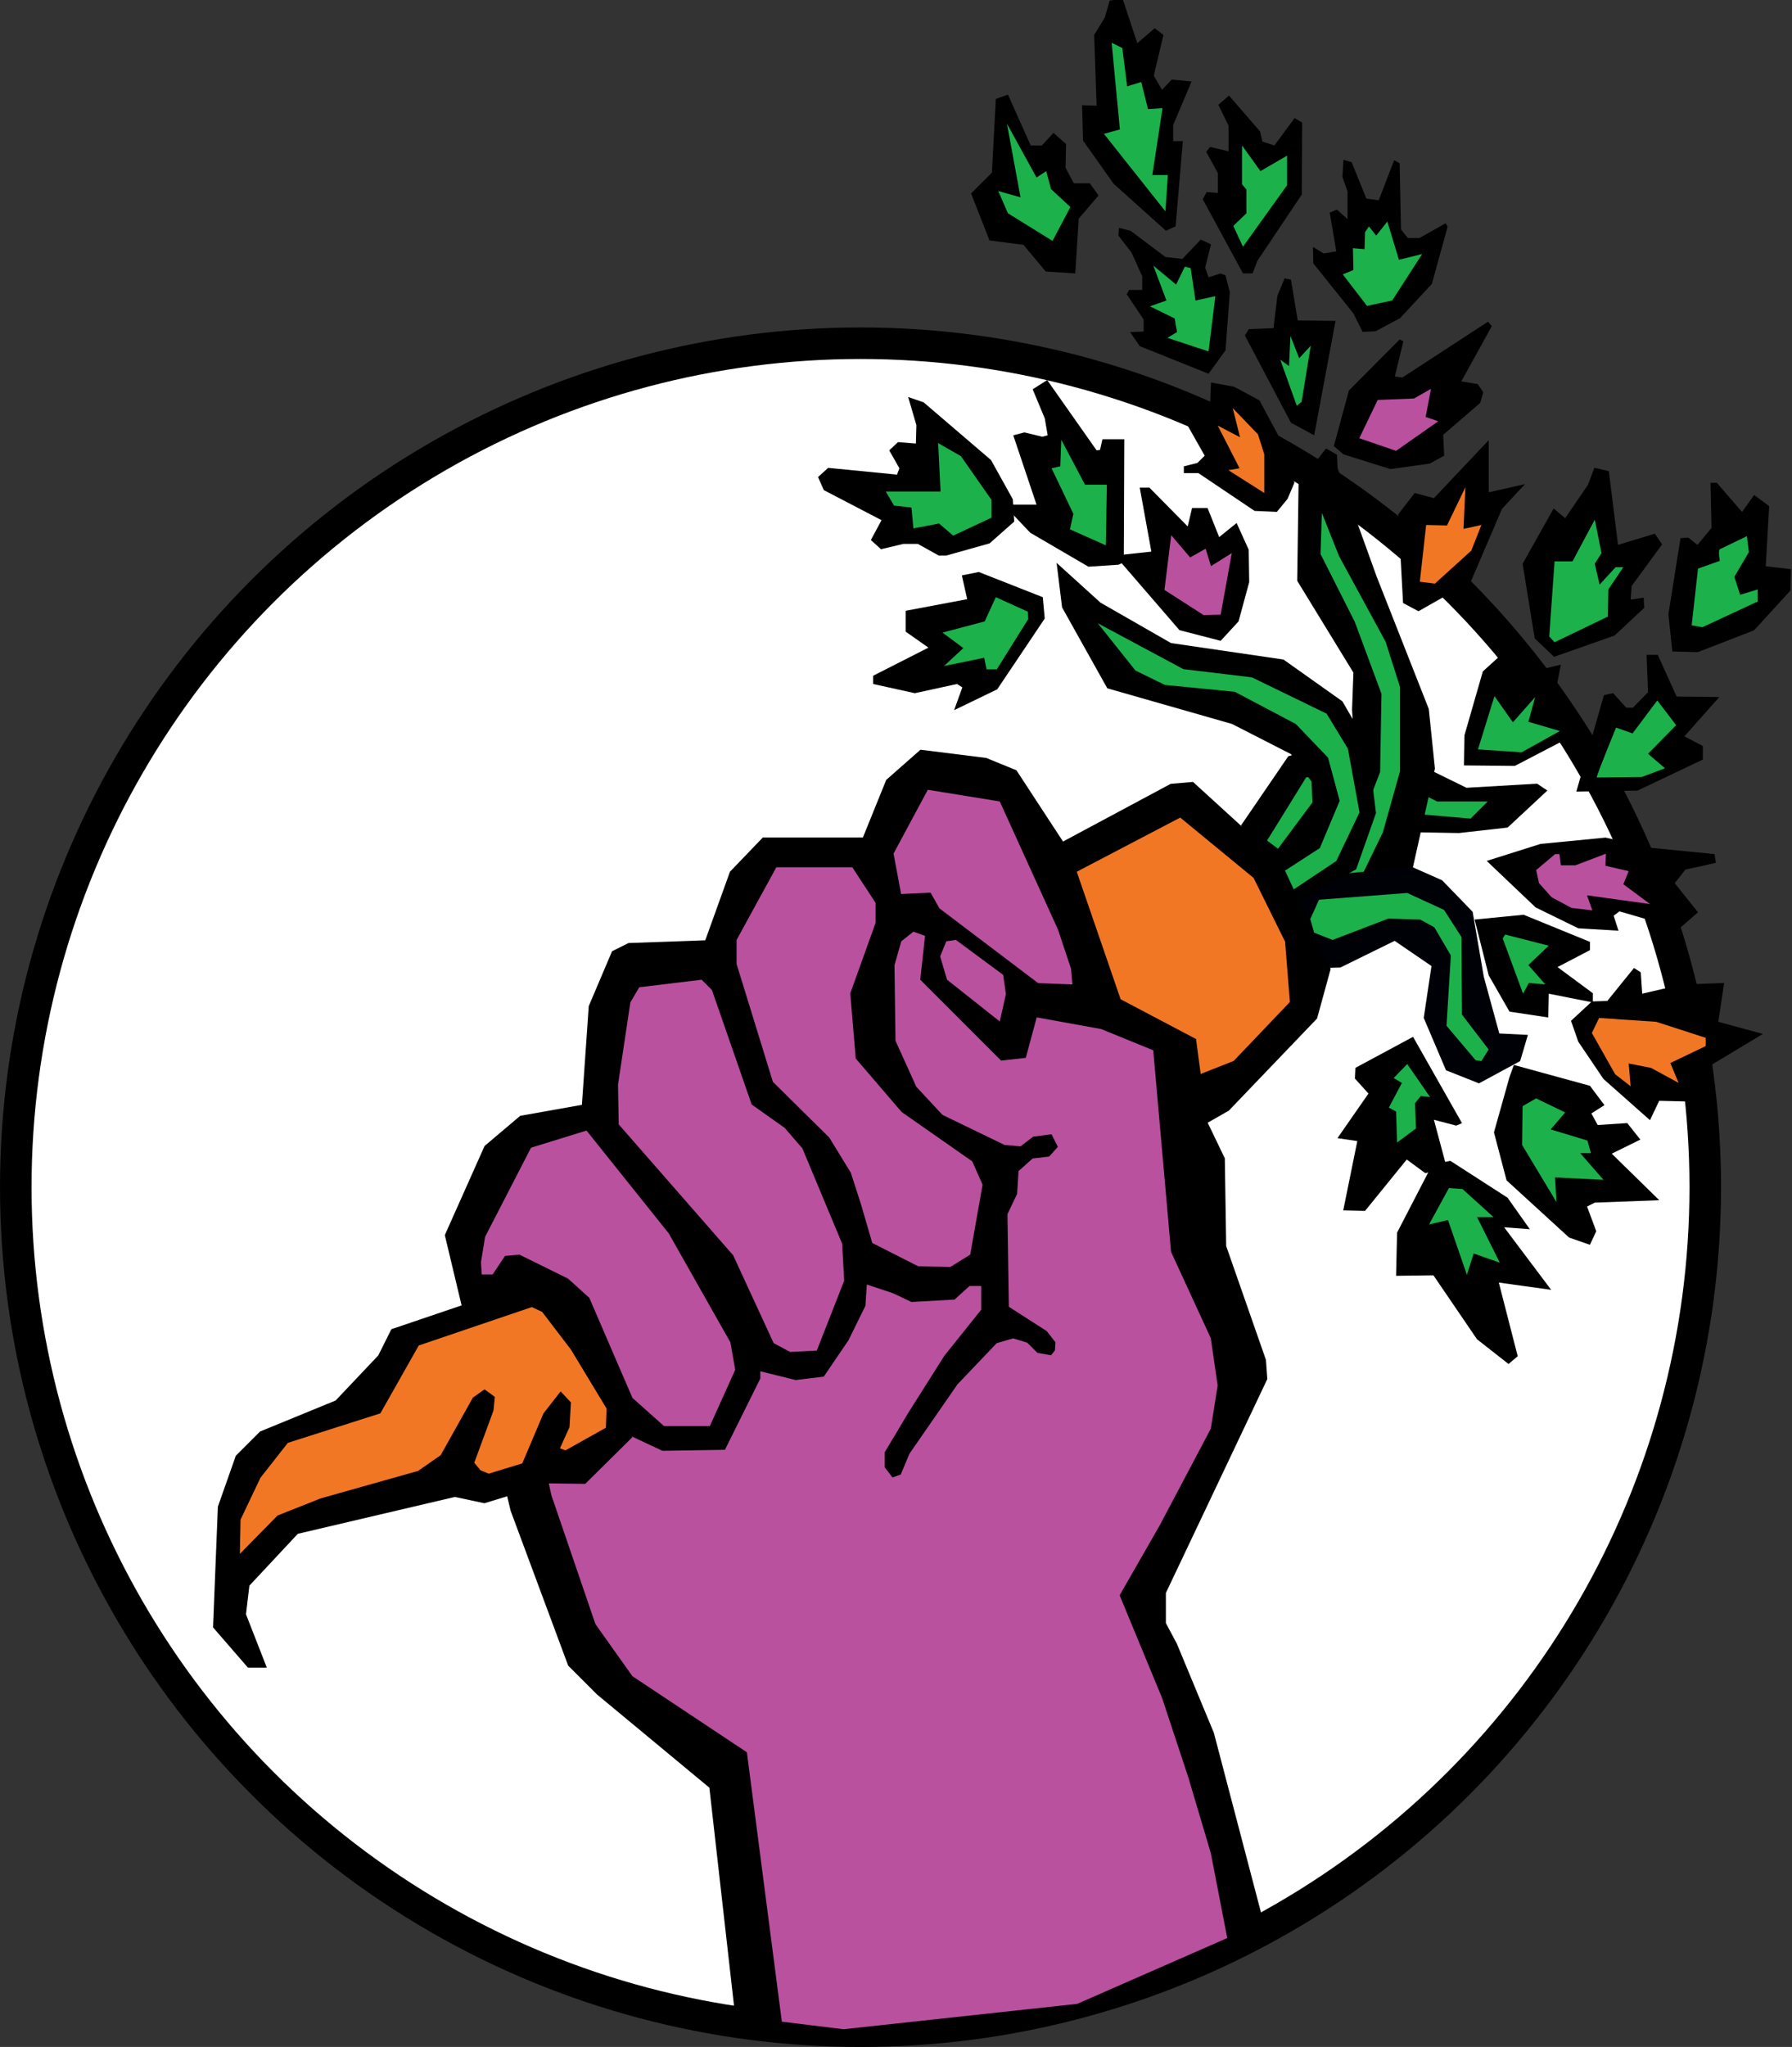 <?xml version="1.0" encoding="UTF-8" standalone="no"?>
<!-- Created with Inkscape (http://www.inkscape.org/) -->

<svg
   width="103.913mm"
   height="118.667mm"
   viewBox="0 0 103.913 118.667"
   version="1.1"
   id="svg8"
   inkscape:version="1.4 (e7c3feb1, 2024-10-09)"
   sodipodi:docname="fnb_emblem.svg"
   xmlns:inkscape="http://www.inkscape.org/namespaces/inkscape"
   xmlns:sodipodi="http://sodipodi.sourceforge.net/DTD/sodipodi-0.dtd"
   xmlns="http://www.w3.org/2000/svg"
   xmlns:svg="http://www.w3.org/2000/svg"
   xmlns:rdf="http://www.w3.org/1999/02/22-rdf-syntax-ns#"
   xmlns:cc="http://creativecommons.org/ns#"
   xmlns:dc="http://purl.org/dc/elements/1.1/">
  <rect x="0" y="0" width="103.913" height="118.667" fill="#333333" stroke="none"/>
  <defs
     id="defs2" />
  <sodipodi:namedview
     id="base"
     pagecolor="#ffffff"
     bordercolor="#666666"
     borderopacity="1.0"
     inkscape:pageopacity="0.0"
     inkscape:pageshadow="2"
     inkscape:zoom="1.6704248"
     inkscape:cx="211.02416"
     inkscape:cy="248.73912"
     inkscape:document-units="mm"
     inkscape:current-layer="layer1"
     showgrid="false"
     fit-margin-top="0"
     fit-margin-left="0"
     fit-margin-right="0"
     fit-margin-bottom="0"
     inkscape:window-width="1512"
     inkscape:window-height="916"
     inkscape:window-x="0"
     inkscape:window-y="38"
     inkscape:window-maximized="1"
     inkscape:snap-nodes="false"
     inkscape:showpageshadow="2"
     inkscape:pagecheckerboard="0"
     inkscape:deskcolor="#d1d1d1" />
  <g
     inkscape:label="Layer 1"
     inkscape:groupmode="layer"
     id="layer1"
     transform="translate(-167.901,-132.243)">
    <ellipse
       style="opacity:1;fill:#ffffff;fill-opacity:1;stroke:#000000;stroke-width:1.829;stroke-linecap:round;stroke-linejoin:miter;stroke-miterlimit:10;stroke-dasharray:none;stroke-opacity:1"
       id="Circle"
       cx="217.8"
       cy="201.068"
       rx="48.984"
       ry="48.928"
       transform="translate(-3.9583333e-7)" />
    <g
       id="Stems"
       transform="matrix(2.379,0,0,2.379,-231.581,-346.072)">
      <g
         id="Stem 1">
        <path
           style="opacity:1;fill:#000000;fill-opacity:1;stroke:none;stroke-width:0.05;stroke-linecap:round;stroke-linejoin:miter;stroke-miterlimit:10;stroke-dasharray:none;stroke-opacity:1"
           d="m 198.169,221.172 1.153,-1.687 1.754,-0.501 2.589,1.27 1.721,-0.1 0.251,0.167 -0.969,0.902 -1.186,0.134 -0.952,-0.017 -1.336,-0.585 -0.919,0.317 -1.052,1.57 z"
           id="path1002"
           inkscape:connector-curvature="0" />
        <path
           style="opacity:1;fill:#1cb14b;fill-opacity:1;stroke:none;stroke-width:0.164;stroke-linecap:round;stroke-linejoin:miter;stroke-miterlimit:10;stroke-dasharray:none;stroke-opacity:1"
           d="m 198.804,221.54 0.267,0.2 0.869,-1.169 1.119,-0.267 1.537,0.601 1.169,0.1 0.418,-0.418 h -1.236 l -1.721,-0.869 -1.47,0.284 z"
           id="path1004"
           inkscape:connector-curvature="0" />
      </g>
      <g
         id="Stem 2">
        <path
           style="opacity:1;fill:#000000;fill-opacity:1;stroke:none;stroke-width:0.05;stroke-linecap:round;stroke-linejoin:miter;stroke-miterlimit:10;stroke-dasharray:none;stroke-opacity:1"
           d="m 199.906,224.363 2.439,-2.105 0.551,-2.472 -0.15,-1.453 -1.27,-3.224 -0.952,-2.639 -0.017,-0.334 -0.267,-0.15 -0.668,0.869 -0.033,2.355 1.37,2.238 -0.033,0.902 0.1,1.687 -0.468,1.554 -1.437,1.036 z"
           id="path1010"
           inkscape:connector-curvature="0" />
        <path
           style="opacity:1;fill:#1cb14b;fill-opacity:1;stroke:none;stroke-width:0.05;stroke-linecap:round;stroke-linejoin:miter;stroke-miterlimit:10;stroke-dasharray:none;stroke-opacity:1"
           d="m 200.14,213.555 0.418,1.052 1.136,2.088 0.351,1.102 v 2.055 l -0.418,1.487 -0.518,1.069 -1.42,1.102 -0.217,-0.585 1.303,-1.019 0.785,-2.038 0.033,-1.904 -0.651,-1.754 -0.835,-1.654 z"
           id="path1012"
           inkscape:connector-curvature="0" />
      </g>
      <g
         id="Stem 3">
        <path
           style="opacity:1;fill:#000007;fill-opacity:1;stroke:none;stroke-width:0.05;stroke-linecap:round;stroke-linejoin:miter;stroke-miterlimit:10;stroke-dasharray:none;stroke-opacity:1"
           d="m 200.154,224.646 0.437,-0.012 1.323,-0.65 0.898,0.614 -0.189,1.264 0.543,1.276 0.803,0.319 1.004,-0.543 0.189,-0.638 -0.697,-0.035 -0.378,-1.382 -0.272,-1.583 -0.744,-0.768 -0.721,-0.319 -2.02,0.189 -0.85,0.39 -0.189,0.626 0.295,0.827 z"
           id="path1014"
           inkscape:connector-curvature="0" />
        <path
           style="opacity:1;fill:#1cb14b;fill-opacity:1;stroke:none;stroke-width:0.05;stroke-linecap:round;stroke-linejoin:miter;stroke-miterlimit:10;stroke-dasharray:none;stroke-opacity:1"
           d="m 204.028,226.914 0.177,-0.283 -0.65,-0.85 -0.012,-1.89 -0.425,-0.661 -0.898,-0.413 -2.15,0.165 -0.213,0.472 0.095,0.331 0.449,0.177 1.358,-0.52 0.78,0.024 0.343,0.189 0.402,0.685 -0.106,1.713 0.709,0.839 z"
           id="path1016"
           inkscape:connector-curvature="0" />
      </g>
      <g
         id="Stem 4">
        <path
           style="opacity:1;fill:#000000;fill-opacity:1;stroke:none;stroke-width:0.05;stroke-linecap:round;stroke-linejoin:miter;stroke-miterlimit:10;stroke-dasharray:none;stroke-opacity:1"
           d="m 199.689,222.943 1.286,-0.702 0.484,-1.37 -0.2,-1.654 -0.618,-1.069 -1.437,-1.019 -2.74,-0.401 -1.721,-0.986 -1.069,-0.969 0.134,1.086 1.102,1.971 3.04,0.869 1.437,0.735 0.501,0.668 0.033,0.718 -1.036,1.186 -0.184,0.2 0.568,0.986 z"
           id="path1006"
           inkscape:connector-curvature="0" />
        <path
           style="opacity:1;fill:#1cb14b;fill-opacity:1;stroke:none;stroke-width:0.05;stroke-linecap:round;stroke-linejoin:miter;stroke-miterlimit:10;stroke-dasharray:none;stroke-opacity:1"
           d="m 199.238,222.275 0.852,-0.551 0.484,-1.153 -0.284,-1.052 -0.785,-0.819 -1.487,-0.785 -1.704,-0.167 -0.718,-0.351 -0.919,-1.153 2.088,1.119 1.67,0.2 1.821,0.885 0.518,0.852 0.284,1.554 -0.568,1.186 -1.153,0.768 -0.2,-0.468 z"
           id="path1008"
           inkscape:connector-curvature="0" />
      </g>
    </g>
    <path
       style="opacity:1;fill:#000000;fill-opacity:1;stroke:none;stroke-width:0.39;stroke-linecap:round;stroke-linejoin:miter;stroke-miterlimit:10;stroke-dasharray:none;stroke-opacity:1"
       d="m 236.798,197.976 2.361,-1.349 5.115,-5.34 0.787,-2.867 -2.867,-6.183 -5.115,-4.665 -1.293,0.112 -7.869,4.215 2.417,9.668 z"
       id="Carrot top Background"
       inkscape:connector-curvature="0" />
    <path
       style="opacity:1;fill:#f27725;fill-opacity:1;stroke:none;stroke-width:0.39;stroke-linecap:round;stroke-linejoin:miter;stroke-miterlimit:10;stroke-dasharray:none;stroke-opacity:1"
       d="m 229.503,183.217 6.836,-3.577 4.253,3.497 1.828,3.696 0.278,3.497 -3.259,3.418 -2.623,1.033 -5.246,-4.133 z"
       id="Carrot top Foreground"
       inkscape:connector-curvature="0" />
    <path
       style="opacity:1;fill:#000000;fill-opacity:1;stroke:none;stroke-width:0.39;stroke-linecap:round;stroke-linejoin:miter;stroke-miterlimit:10;stroke-dasharray:none;stroke-opacity:1"
       d="m 210.545,249.232 -1.51,-13.354 -6.518,-5.405 -1.669,-1.669 -3.338,-8.982 -3.815,-15.977 2.305,-5.167 2.067,-1.749 3.577,-0.636 0.397,-5.723 1.351,-3.18 0.954,-0.477 4.451,-0.159 1.431,-3.974 1.908,-1.987 h 5.803 l 1.351,-3.338 1.987,-1.749 3.815,0.477 1.749,0.715 2.703,4.133 0.795,1.749 2.544,7.392 4.372,2.305 0.636,4.769 1.033,2.146 0.08,5.087 2.305,6.598 0.08,1.113 -5.882,12.4 v 1.749 l 0.636,1.192 2.146,5.167 2.941,11.208 -6.598,3.259 -13.592,2.862 z"
       id="Hand Background"
       inkscape:connector-curvature="0" />
    <g
       id="Hand Foreground"
       transform="matrix(2.379,0,0,2.379,-231.581,-346.072)">
      <path
         inkscape:connector-curvature="0"
         id="Pinky"
         d="m 179.661,232.114 h 0.267 l 0.301,-0.451 0.351,-0.033 1.186,0.585 0.518,0.468 1.052,2.439 0.768,0.685 h 1.119 l 0.618,-1.37 -0.117,-0.668 -1.503,-2.656 -2.005,-2.506 -1.353,0.418 -1.119,2.172 -0.1,0.618 z"
         style="opacity:1;fill:#b9519e;fill-opacity:1;stroke:none;stroke-width:0.164;stroke-linecap:round;stroke-linejoin:miter;stroke-miterlimit:10;stroke-dasharray:none;stroke-opacity:1" />
      <path
         sodipodi:nodetypes="cccccccccccccccc"
         inkscape:connector-curvature="0"
         id="Ring finger"
         d="m 183.001,228.456 2.79,3.191 0.986,2.138 0.401,0.217 0.651,-0.033 0.668,-1.704 -0.05,-0.902 -0.969,-2.322 -0.434,-0.501 -0.802,-0.568 -0.969,-2.79 -0.251,-0.251 -1.52,0.184 -0.217,0.367 -0.301,2.005 z"
         style="opacity:1;fill:#b9519e;fill-opacity:1;stroke:none;stroke-width:0.164;stroke-linecap:round;stroke-linejoin:miter;stroke-miterlimit:10;stroke-dasharray:none;stroke-opacity:1" />
      <path
         sodipodi:nodetypes="cccccccccccccccccccc"
         inkscape:connector-curvature="0"
         id="Middle finger"
         d="m 186.843,222.191 -0.969,1.771 v 0.585 l 0.885,2.873 1.374,1.357 0.526,0.858 0.255,0.792 0.267,0.919 1.119,0.568 0.785,0.017 0.484,-0.301 0.301,-1.704 -0.251,-0.568 -1.721,-1.203 -1.119,-1.303 -0.134,-1.587 0.618,-1.721 v -0.484 l -0.568,-0.869 z"
         style="opacity:1;fill:#b9519e;fill-opacity:1;stroke:none;stroke-width:0.164;stroke-linecap:round;stroke-linejoin:miter;stroke-miterlimit:10;stroke-dasharray:none;stroke-opacity:1" />
      <path
         inkscape:connector-curvature="0"
         id="Index finger"
         d="m 189.884,222.843 -0.184,-0.986 0.835,-1.554 1.754,0.284 1.42,3.124 0.317,0.952 0.033,0.384 -0.835,-0.033 -2.405,-1.821 -0.217,-0.384 z"
         style="opacity:1;fill:#b9519e;fill-opacity:1;stroke:none;stroke-width:0.164;stroke-linecap:round;stroke-linejoin:miter;stroke-miterlimit:10;stroke-dasharray:none;stroke-opacity:1" />
      <path
         inkscape:connector-curvature="0"
         id="Thumbnail"
         d="m 190.986,223.995 -0.15,0.367 0.167,0.568 1.286,1.019 0.15,-0.668 -0.067,-0.468 -1.153,-0.852 z"
         style="opacity:1;fill:#b9519e;fill-opacity:1;stroke:none;stroke-width:0.164;stroke-linecap:round;stroke-linejoin:miter;stroke-miterlimit:10;stroke-dasharray:none;stroke-opacity:1" />
      <path
         inkscape:connector-curvature="0"
         id="Palm and thumb"
         d="m 190.468,223.862 -0.117,1.069 1.971,1.971 0.601,-0.067 0.267,-0.986 1.57,0.284 1.27,0.518 0.434,4.911 0.969,2.105 0.167,1.153 -0.167,1.052 -1.236,2.339 -0.986,1.721 1.036,2.506 0.635,1.921 0.551,1.854 0.401,2.071 -3.658,1.604 -5.696,0.618 -1.503,-0.184 -0.852,-6.565 -2.79,-1.854 -0.902,-1.27 -1.072,-3.136 -0.071,-0.319 0.874,0.012 1.146,-1.134 0.756,0.354 1.524,-0.024 0.862,-1.736 v -0.177 l 0.862,0.213 0.685,-0.083 0.602,-0.886 0.413,-0.839 0.035,-0.52 0.638,0.213 0.449,0.213 1.051,-0.059 0.366,-0.331 h 0.283 v 0.579 l -0.898,1.122 -0.874,1.382 -0.579,0.969 v 0.366 l 0.189,0.248 0.201,-0.071 0.213,-0.508 1.169,-1.689 0.957,-1.004 0.402,-0.118 0.343,0.106 0.248,0.248 0.331,0.059 0.095,-0.118 0.012,-0.201 -0.213,-0.272 -0.921,-0.591 -0.035,-2.256 0.236,-0.496 0.035,-0.555 0.343,-0.307 0.402,-0.047 0.213,-0.236 -0.154,-0.307 -0.449,0.059 -0.307,0.236 -0.39,-0.035 -1.512,-0.732 -0.638,-0.685 -0.508,-1.122 -0.024,-1.843 0.165,-0.579 0.295,-0.236 z"
         style="opacity:1;fill:#b9519e;fill-opacity:1;stroke:none;stroke-width:0.164;stroke-linecap:round;stroke-linejoin:miter;stroke-miterlimit:10;stroke-dasharray:none;stroke-opacity:1" />
    </g>
    <path
       style="opacity:1;fill:#000000;fill-opacity:1;stroke:none;stroke-width:0.39;stroke-linecap:round;stroke-linejoin:miter;stroke-miterlimit:10;stroke-dasharray:none;stroke-opacity:1"
       d="m 183.373,228.918 h -1.096 l -2.023,-2.333 0.281,-6.998 1.04,-2.951 1.405,-1.405 4.384,-1.799 2.473,-2.614 0.759,-1.518 6.464,-2.192 1.461,-0.225 2.108,1.265 2.81,4.89 0.59,1.377 0.534,1.152 -2.726,2.698 -2.08,-0.028 -3.766,1.152 -1.714,-0.365 -9.105,2.136 -2.81,3.007 -0.197,1.658 z"
       id="Carrot bottom Background"
       inkscape:connector-curvature="0" />
    <path
       style="opacity:1;fill:#f27725;fill-opacity:1;stroke:none;stroke-width:0.39;stroke-linecap:round;stroke-linejoin:miter;stroke-miterlimit:10;stroke-dasharray:none;stroke-opacity:1"
       d="m 181.81,222.325 0.04,-1.987 1.153,-2.424 1.59,-2.027 5.365,-1.709 2.226,-3.935 6.558,-2.226 0.596,0.278 1.669,2.186 2.067,3.418 -0.04,1.113 -2.345,1.312 -0.318,-0.119 0.556,-1.232 0.08,-1.431 -0.596,-0.636 -0.994,1.272 -1.232,2.901 -1.947,0.596 -0.477,-0.199 -0.358,-0.437 1.113,-3.021 0.08,-0.795 -0.596,-0.437 -0.676,0.477 -1.868,3.339 -1.312,0.914 -5.644,1.59 -2.504,0.994 z"
       id="Carrot bottom Foreground"
       inkscape:connector-curvature="0" />
    <g
       id="Leaves Background"
       style="fill:#000000;fill-opacity:1;stroke:none;stroke-opacity:1"
       transform="matrix(2.379,0,0,2.379,-231.581,-346.072)">
      <path
         inkscape:connector-curvature="0"
         id="path931"
         d="m 193.338,215.61 0.047,0.52 -1.158,1.725 -1.051,0.508 0.201,-0.555 -0.13,-0.083 -1.028,0.224 -1.016,-0.224 v -0.201 l 1.347,-0.685 -0.555,-0.39 v -0.508 l 1.5,-0.283 -0.13,-0.579 0.413,-0.083 z"
         style="opacity:1;fill:#000000;fill-opacity:1;stroke:none;stroke-width:0.164;stroke-linecap:round;stroke-linejoin:miter;stroke-miterlimit:10;stroke-dasharray:none;stroke-opacity:1" />
      <path
         inkscape:connector-curvature="0"
         id="path933"
         d="m 192.642,213.767 -0.602,0.532 -1.051,0.295 h -0.189 l -0.508,-0.283 h -0.354 l -0.543,0.13 -0.248,-0.224 0.26,-0.484 -1.406,-0.732 -0.142,-0.319 0.248,-0.224 1.677,0.165 0.059,-0.154 -0.248,-0.437 0.213,-0.201 0.437,0.035 0.012,-0.449 -0.201,-0.685 0.378,0.13 1.642,1.406 0.532,0.957 z"
         style="opacity:1;fill:#000000;fill-opacity:1;stroke:none;stroke-width:0.164;stroke-linecap:round;stroke-linejoin:miter;stroke-miterlimit:10;stroke-dasharray:none;stroke-opacity:1" />
      <path
         inkscape:connector-curvature="0"
         id="path935"
         d="m 195.181,214.819 -0.732,0.047 -1.417,-0.827 -0.65,-0.685 h 0.803 l -0.567,-1.689 0.272,-0.071 0.437,0.106 0.13,-0.035 -0.071,-0.413 -0.295,-0.709 0.354,-0.224 1.205,1.713 0.083,-0.012 0.059,-0.26 h 0.532 l -0.012,3 z"
         style="opacity:1;fill:#000000;fill-opacity:1;stroke:none;stroke-width:0.164;stroke-linecap:round;stroke-linejoin:miter;stroke-miterlimit:10;stroke-dasharray:none;stroke-opacity:1" />
      <path
         inkscape:connector-curvature="0"
         id="path937"
         d="m 197.673,216.673 -1.004,-0.26 -1.571,-1.819 0.886,-0.095 -0.283,-1.559 h 0.236 l 0.933,0.945 0.106,-0.449 h 0.378 l 0.283,0.709 0.425,-0.343 0.295,0.65 0.012,0.791 -0.26,0.957 z"
         style="opacity:1;fill:#000000;fill-opacity:1;stroke:none;stroke-width:0.164;stroke-linecap:round;stroke-linejoin:miter;stroke-miterlimit:10;stroke-dasharray:none;stroke-opacity:1" />
      <path
         inkscape:connector-curvature="0"
         id="path939"
         d="m 199.043,213.531 -0.543,-0.024 -1.37,-0.921 h -0.354 v -0.165 l 0.331,-0.083 0.177,-0.177 -0.602,-1.063 0.732,-0.154 0.024,-0.567 0.567,0.106 0.614,0.331 0.591,1.099 0.26,0.909 -0.165,0.39 z"
         style="opacity:1;fill:#000000;fill-opacity:1;stroke:none;stroke-width:0.164;stroke-linecap:round;stroke-linejoin:miter;stroke-miterlimit:10;stroke-dasharray:none;stroke-opacity:1" />
      <path
         inkscape:connector-curvature="0"
         id="path941"
         d="m 197.378,210.165 -1.677,-0.673 -0.236,-0.343 0.331,-0.012 v -0.295 l -0.413,-0.614 0.059,-0.106 h 0.319 v -0.331 l -0.26,-0.579 -0.319,-0.413 0.012,-0.189 0.283,0.071 0.85,0.638 0.413,0.047 0.449,-0.472 0.248,0.118 -0.142,0.567 0.083,0.236 0.295,-0.095 0.118,0.047 0.106,0.413 -0.106,1.417 z"
         style="opacity:1;fill:#000000;fill-opacity:1;stroke:none;stroke-width:0.164;stroke-linecap:round;stroke-linejoin:miter;stroke-miterlimit:10;stroke-dasharray:none;stroke-opacity:1" />
      <path
         inkscape:connector-curvature="0"
         id="path943"
         d="m 199.953,211.665 -0.567,-0.307 -1.122,-2.126 0.095,-0.154 0.602,-0.024 0.095,-0.791 0.177,-0.425 0.154,0.035 0.165,0.992 0.921,0.012 z"
         style="opacity:1;fill:#000000;fill-opacity:1;stroke:none;stroke-width:0.164;stroke-linecap:round;stroke-linejoin:miter;stroke-miterlimit:10;stroke-dasharray:none;stroke-opacity:1" />
      <path
         inkscape:connector-curvature="0"
         id="path945"
         d="m 194.13,207.72 -0.721,-0.047 -0.543,-0.65 -0.827,-0.106 -0.449,-1.146 0.508,-0.508 0.095,-1.795 0.295,-0.106 0.555,1.24 h 0.272 l 0.283,-0.307 0.307,0.272 -0.012,0.579 0.201,0.378 h 0.39 l 0.213,0.295 -0.484,0.567 z"
         style="opacity:1;fill:#000000;fill-opacity:1;stroke:none;stroke-width:0.164;stroke-linecap:round;stroke-linejoin:miter;stroke-miterlimit:10;stroke-dasharray:none;stroke-opacity:1" />
      <path
         inkscape:connector-curvature="0"
         id="path947"
         d="m 196.575,206.574 -0.236,0.106 -1.276,-1.146 -0.744,-1.051 -0.024,-0.862 0.354,0.012 -0.059,-1.725 0.26,-0.425 0.118,-0.413 0.319,-0.035 0.354,1.075 0.425,-0.366 0.213,0.165 -0.236,0.992 0.201,0.343 0.236,-0.248 0.484,0.047 -0.449,1.063 v 0.39 h 0.236 z"
         style="opacity:1;fill:#000000;fill-opacity:1;stroke:none;stroke-width:0.164;stroke-linecap:round;stroke-linejoin:miter;stroke-miterlimit:10;stroke-dasharray:none;stroke-opacity:1" />
      <path
         inkscape:connector-curvature="0"
         id="path949"
         d="m 198.453,207.72 h -0.236 l -0.98,-1.807 0.095,-0.177 0.272,0.024 v -0.484 l -0.283,-0.52 0.095,-0.118 0.449,0.106 v -0.626 l -0.248,-0.508 0.26,-0.224 0.756,0.874 0.059,0.248 0.29,0.095 0.493,-0.668 0.184,0.109 -0.008,1.754 -1.086,1.62 z"
         style="opacity:1;fill:#000000;fill-opacity:1;stroke:none;stroke-width:0.164;stroke-linecap:round;stroke-linejoin:miter;stroke-miterlimit:10;stroke-dasharray:none;stroke-opacity:1" />
      <path
         inkscape:connector-curvature="0"
         id="path951"
         d="m 201.134,209.145 -0.226,-0.451 -0.977,-1.219 -0.008,-0.401 0.259,0.159 0.309,-0.05 -0.159,-0.944 0.175,-0.075 0.259,0.234 v -0.677 l -0.125,-0.351 0.025,-0.418 0.2,0.059 0.359,0.885 0.301,0.042 0.376,-0.977 0.134,0.075 0.033,1.612 0.167,0.209 h 0.284 l 0.635,-0.359 0.05,0.084 -0.384,1.395 -0.777,0.835 -0.593,0.317 z"
         style="opacity:1;fill:#000000;fill-opacity:1;stroke:none;stroke-width:0.164;stroke-linecap:round;stroke-linejoin:miter;stroke-miterlimit:10;stroke-dasharray:none;stroke-opacity:1" />
      <path
         inkscape:connector-curvature="0"
         id="path953"
         d="m 200.432,211.927 0.367,-1.353 1.236,-1.244 0.092,0.042 -0.209,0.86 0.184,0.025 2.088,-1.361 0.092,0.109 -0.743,1.345 0.401,0.067 0.134,0.2 -0.075,0.259 -0.902,0.777 0.025,0.509 -0.351,0.192 -0.961,0.134 -1.144,-0.359 z"
         style="opacity:1;fill:#000000;fill-opacity:1;stroke:none;stroke-width:0.164;stroke-linecap:round;stroke-linejoin:miter;stroke-miterlimit:10;stroke-dasharray:none;stroke-opacity:1" />
      <path
         inkscape:connector-curvature="0"
         id="path955"
         d="m 202.495,215.952 -0.376,-0.2 -0.117,-2.163 0.401,-0.518 0.468,0.125 1.336,-1.412 v 1.27 l 0.885,-0.2 -0.56,0.601 -0.76,1.771 z"
         style="opacity:1;fill:#000000;fill-opacity:1;stroke:none;stroke-width:0.164;stroke-linecap:round;stroke-linejoin:miter;stroke-miterlimit:10;stroke-dasharray:none;stroke-opacity:1" />
      <path
         inkscape:connector-curvature="0"
         id="path957"
         d="m 205.8,217.063 -0.472,-0.449 -0.295,-1.819 0.756,-1.347 0.283,0.236 0.555,-0.815 0.154,-0.413 0.354,0.083 0.224,1.795 0.898,-0.272 0.177,0.26 -0.744,1.016 -0.024,0.331 0.319,-0.047 0.012,0.248 -0.721,0.673 z"
         style="opacity:1;fill:#000000;fill-opacity:1;stroke:none;stroke-width:0.164;stroke-linecap:round;stroke-linejoin:miter;stroke-miterlimit:10;stroke-dasharray:none;stroke-opacity:1" />
      <path
         inkscape:connector-curvature="0"
         id="path959"
         d="m 208.682,216.933 -0.095,-0.909 0.295,-1.854 0.189,-0.012 0.224,0.177 0.343,-0.413 -0.024,-1.099 h 0.154 l 0.614,0.709 0.295,-0.413 0.366,0.272 -0.083,1.465 0.614,0.071 -0.012,0.52 -0.886,0.969 -1.37,0.532 z"
         style="opacity:1;fill:#000000;fill-opacity:1;stroke:none;stroke-width:0.164;stroke-linecap:round;stroke-linejoin:miter;stroke-miterlimit:10;stroke-dasharray:none;stroke-opacity:1" />
      <path
         inkscape:connector-curvature="0"
         id="path961"
         d="m 206.343,220.346 0.673,-2.351 0.224,-0.047 0.319,0.354 h 0.165 l 0.366,-0.378 -0.035,-0.909 h 0.272 l 0.461,1.016 1.039,0.012 -0.85,0.957 0.449,0.236 v 0.331 l -1.595,0.756 z"
         style="opacity:1;fill:#000000;fill-opacity:1;stroke:none;stroke-width:0.164;stroke-linecap:round;stroke-linejoin:miter;stroke-miterlimit:10;stroke-dasharray:none;stroke-opacity:1" />
      <path
         inkscape:connector-curvature="0"
         id="path963"
         d="m 203.603,219.709 0.012,-0.732 0.449,-1.559 0.756,-0.685 0.366,0.709 0.78,-0.189 -0.236,1.193 0.768,0.413 -1.654,0.862 z"
         style="opacity:1;fill:#000000;fill-opacity:1;stroke:none;stroke-width:0.164;stroke-linecap:round;stroke-linejoin:miter;stroke-miterlimit:10;stroke-dasharray:none;stroke-opacity:1" />
      <path
         inkscape:connector-curvature="0"
         id="path965"
         d="m 204.158,222.036 1.193,1.134 1.039,0.508 0.98,0.059 -0.118,-0.366 0.142,-0.106 1.453,0.425 0.461,-0.402 -0.567,-0.709 0.26,-0.331 0.744,-0.165 -0.035,-0.213 -1.559,-0.154 -1.098,-0.248 -1.583,0.154 z"
         style="opacity:1;fill:#000000;fill-opacity:1;stroke:none;stroke-width:0.164;stroke-linecap:round;stroke-linejoin:miter;stroke-miterlimit:10;stroke-dasharray:none;stroke-opacity:1" />
      <path
         inkscape:connector-curvature="0"
         id="path967"
         d="m 202.363,226.323 -1.406,0.756 -0.012,0.26 0.331,0.366 -0.756,1.087 0.484,0.071 -0.343,1.689 0.532,0.012 1.016,-1.252 0.449,0.331 0.532,-0.106 -0.319,-1.193 0.543,0.142 0.142,-0.059 z"
         style="opacity:1;fill:#000000;fill-opacity:1;stroke:none;stroke-width:0.164;stroke-linecap:round;stroke-linejoin:miter;stroke-miterlimit:10;stroke-dasharray:none;stroke-opacity:1" />
      <path
         inkscape:connector-curvature="0"
         id="path969"
         d="m 202.835,229.43 -0.862,1.665 -0.024,1.051 0.91,-0.012 1.063,1.559 0.768,0.602 0.224,-0.189 -0.461,-1.795 1.276,0.177 -1.146,-1.524 0.626,0.047 -0.543,-0.768 -1.394,-0.898 z"
         style="opacity:1;fill:#000000;fill-opacity:1;stroke:none;stroke-width:0.164;stroke-linecap:round;stroke-linejoin:miter;stroke-miterlimit:10;stroke-dasharray:none;stroke-opacity:1" />
      <path
         inkscape:connector-curvature="0"
         id="path971"
         d="m 204.713,227.304 -0.378,1.347 0.307,1.169 1.524,1.394 0.508,0.177 0.154,-0.331 -0.224,-0.602 0.189,-0.095 1.571,-0.059 -1.158,-1.134 0.697,-0.343 -0.319,-0.402 -0.721,0.047 -0.154,-0.283 0.319,-0.201 -0.354,-0.472 -1.854,-0.508 z"
         style="opacity:1;fill:#000000;fill-opacity:1;stroke:none;stroke-width:0.164;stroke-linecap:round;stroke-linejoin:miter;stroke-miterlimit:10;stroke-dasharray:none;stroke-opacity:1" />
      <path
         inkscape:connector-curvature="0"
         id="path973"
         d="m 206.721,225.461 -0.508,0.472 0.177,0.508 0.614,0.909 1.134,1.004 0.224,-0.472 0.992,0.024 0.083,-0.78 1.453,-0.874 -1.087,-0.295 0.142,-0.945 -1.028,0.035 -0.969,0.224 -0.035,-0.52 -0.165,-0.106 -0.65,0.803 z"
         style="opacity:1;fill:#000000;fill-opacity:1;stroke:none;stroke-width:0.164;stroke-linecap:round;stroke-linejoin:miter;stroke-miterlimit:10;stroke-dasharray:none;stroke-opacity:1" />
      <path
         inkscape:connector-curvature="0"
         id="path975"
         d="m 203.863,223.465 0.343,1.358 0.508,0.886 0.945,0.142 0.012,-0.579 1.075,0.213 v -0.224 l -0.862,-0.638 0.791,-0.413 v -0.201 l -1.618,-0.661 z"
         style="opacity:1;fill:#000000;fill-opacity:1;stroke:none;stroke-width:0.164;stroke-linecap:round;stroke-linejoin:miter;stroke-miterlimit:10;stroke-dasharray:none;stroke-opacity:1" />
    </g>
    <g
       id="Leaves Foreground"
       transform="matrix(2.379,0,0,2.379,-231.581,-346.072)">
      <path
         inkscape:connector-curvature="0"
         id="path1048"
         d="m 192.984,216.141 -0.768,1.228 h -0.248 l -0.059,-0.283 -0.98,0.201 0.472,-0.437 -0.508,-0.378 1.028,-0.272 0.272,-0.591 0.78,0.354 z"
         style="opacity:1;fill:#1cb14b;fill-opacity:1;stroke:none;stroke-width:0.05;stroke-linecap:round;stroke-linejoin:miter;stroke-miterlimit:10;stroke-dasharray:none;stroke-opacity:1" />
      <path
         inkscape:connector-curvature="0"
         id="path1050"
         d="m 192.086,213.236 v 0.437 l -0.933,0.437 -0.343,-0.295 -0.626,0.118 -0.047,-0.508 -0.425,-0.047 -0.201,-0.343 h 1.335 l -0.059,-1.181 0.555,0.319 z"
         style="opacity:1;fill:#1cb14b;fill-opacity:1;stroke:none;stroke-width:0.05;stroke-linecap:round;stroke-linejoin:miter;stroke-miterlimit:10;stroke-dasharray:none;stroke-opacity:1" />
      <path
         inkscape:connector-curvature="0"
         id="path1052"
         d="m 194.874,214.346 -0.874,-0.39 0.083,-0.378 -0.532,-1.11 0.213,-0.047 0.024,-0.65 0.579,1.098 h 0.532 z"
         style="opacity:1;fill:#1cb14b;fill-opacity:1;stroke:none;stroke-width:0.05;stroke-linecap:round;stroke-linejoin:miter;stroke-miterlimit:10;stroke-dasharray:none;stroke-opacity:1" />
      <path
         inkscape:connector-curvature="0"
         id="path1054"
         d="m 197.378,209.621 -1.004,-0.331 0.236,-0.142 -0.059,-0.331 -0.602,-0.295 0.402,-0.142 -0.319,-0.85 0.555,0.461 0.213,-0.437 0.142,0.035 0.118,0.791 0.484,-0.106 z"
         style="opacity:1;fill:#1cb14b;fill-opacity:1;stroke:none;stroke-width:0.05;stroke-linecap:round;stroke-linejoin:miter;stroke-miterlimit:10;stroke-dasharray:none;stroke-opacity:1" />
      <path
         inkscape:connector-curvature="0"
         id="path1056"
         d="m 193.575,206.928 -1.087,-0.673 -0.236,-0.543 0.543,0.154 -0.331,-1.795 0.721,1.311 0.236,-0.154 0.118,0.437 0.472,0.437 z"
         style="opacity:1;fill:#1cb14b;fill-opacity:1;stroke:none;stroke-width:0.05;stroke-linecap:round;stroke-linejoin:miter;stroke-miterlimit:10;stroke-dasharray:none;stroke-opacity:1" />
      <path
         inkscape:connector-curvature="0"
         id="path1058"
         d="m 196.327,206.208 -1.5,-1.89 0.39,-0.106 -0.201,-2.114 0.26,0.13 0.118,0.933 0.343,-0.106 0.165,0.661 0.354,-0.024 -0.248,1.63 h 0.378 z"
         style="opacity:1;fill:#1cb14b;fill-opacity:1;stroke:none;stroke-width:0.05;stroke-linecap:round;stroke-linejoin:miter;stroke-miterlimit:10;stroke-dasharray:none;stroke-opacity:1" />
      <path
         inkscape:connector-curvature="0"
         id="path1060"
         d="m 198.217,207.07 -0.236,-0.508 0.319,-0.307 v -0.579 l -0.106,-0.13 v -0.945 l 0.449,0.626 0.65,-0.378 v 0.721 z"
         style="opacity:1;fill:#1cb14b;fill-opacity:1;stroke:none;stroke-width:0.05;stroke-linecap:round;stroke-linejoin:miter;stroke-miterlimit:10;stroke-dasharray:none;stroke-opacity:1" />
      <path
         inkscape:connector-curvature="0"
         id="path1062"
         d="m 199.528,210.944 -0.402,-1.122 0.213,0.154 0.035,-0.732 0.213,0.543 0.283,-0.307 -0.224,1.37 z"
         style="opacity:1;fill:#1cb14b;fill-opacity:1;stroke:none;stroke-width:0.05;stroke-linecap:round;stroke-linejoin:miter;stroke-miterlimit:10;stroke-dasharray:none;stroke-opacity:1" />
      <path
         inkscape:connector-curvature="0"
         id="path1064"
         d="m 201.24,208.511 -0.591,-0.768 0.26,-0.106 -0.012,-0.532 0.283,0.024 0.012,-0.413 0.095,-0.142 0.177,0.224 0.272,-0.343 0.283,0.933 0.567,-0.142 -0.732,1.134 z"
         style="opacity:1;fill:#1cb14b;fill-opacity:1;stroke:none;stroke-width:0.05;stroke-linecap:round;stroke-linejoin:miter;stroke-miterlimit:10;stroke-dasharray:none;stroke-opacity:1" />
      <path
         inkscape:connector-curvature="0"
         id="path1066"
         d="m 205.682,216.567 0.13,-1.831 h 0.437 l 0.543,-1.016 0.165,0.815 -0.165,0.26 0.118,0.508 0.39,-0.425 h 0.189 l -0.366,0.543 -0.012,0.661 -1.299,0.626 z"
         style="opacity:1;fill:#1cb14b;fill-opacity:1;stroke:none;stroke-width:0.05;stroke-linecap:round;stroke-linejoin:miter;stroke-miterlimit:10;stroke-dasharray:none;stroke-opacity:1" />
      <path
         inkscape:connector-curvature="0"
         id="path1068"
         d="m 209.154,216.295 0.154,-1.382 0.532,-0.189 c 0,0 -0.047,-0.26 0,-0.283 0.047,-0.024 0.661,-0.319 0.661,-0.319 l 0.047,0.39 -0.354,0.602 0.142,0.437 0.425,-0.13 v 0.295 l -1.347,0.626 z"
         style="opacity:1;fill:#1cb14b;fill-opacity:1;stroke:none;stroke-width:0.05;stroke-linecap:round;stroke-linejoin:miter;stroke-miterlimit:10;stroke-dasharray:none;stroke-opacity:1" />
      <path
         inkscape:connector-curvature="0"
         id="path1070"
         d="m 203.945,219.319 0.402,-1.299 0.449,0.638 0.543,-0.614 -0.165,0.602 0.768,0.224 -0.933,0.52 z"
         style="opacity:1;fill:#1cb14b;fill-opacity:1;stroke:none;stroke-width:0.05;stroke-linecap:round;stroke-linejoin:miter;stroke-miterlimit:10;stroke-dasharray:none;stroke-opacity:1" />
      <path
         inkscape:connector-curvature="0"
         id="path1072"
         d="m 206.839,220.004 c 0,-0.071 0.472,-1.217 0.472,-1.217 l 0.402,0.142 0.602,-0.803 0.461,0.602 -0.685,0.697 0.413,0.354 -0.567,0.213 z"
         style="opacity:1;fill:#1cb14b;fill-opacity:1;stroke:none;stroke-width:0.05;stroke-linecap:round;stroke-linejoin:miter;stroke-miterlimit:10;stroke-dasharray:none;stroke-opacity:1" />
      <path
         inkscape:connector-curvature="0"
         id="path1074"
         d="m 205.044,225.272 -0.496,-1.347 0.059,-0.095 1.063,0.272 -0.496,0.472 0.413,0.472 -0.402,-0.035 z"
         style="opacity:1;fill:#1cb14b;fill-opacity:1;stroke:none;stroke-width:0.05;stroke-linecap:round;stroke-linejoin:miter;stroke-miterlimit:10;stroke-dasharray:none;stroke-opacity:1" />
      <path
         inkscape:connector-curvature="0"
         id="path1076"
         d="m 202.221,226.985 -0.331,0.343 0.201,0.118 -0.319,0.602 0.177,0.095 0.024,0.756 0.461,-0.343 -0.024,-0.614 0.142,-0.177 0.224,0.024 z"
         style="opacity:1;fill:#1cb14b;fill-opacity:1;stroke:none;stroke-width:0.05;stroke-linecap:round;stroke-linejoin:miter;stroke-miterlimit:10;stroke-dasharray:none;stroke-opacity:1" />
      <path
         inkscape:connector-curvature="0"
         id="path1078"
         d="m 205.032,228.012 -0.012,0.945 0.839,1.394 -0.035,-0.602 1.181,0.059 -0.567,-0.65 h 0.26 l -0.083,-0.307 -0.898,-0.272 0.354,-0.413 -0.709,-0.343 z"
         style="opacity:1;fill:#1cb14b;fill-opacity:1;stroke:none;stroke-width:0.05;stroke-linecap:round;stroke-linejoin:miter;stroke-miterlimit:10;stroke-dasharray:none;stroke-opacity:1" />
      <path
         inkscape:connector-curvature="0"
         id="path1082"
         d="m 203.237,230.008 -0.484,0.886 0.461,-0.106 0.461,1.335 0.165,-0.52 0.638,0.224 -0.555,-1.11 h 0.402 l -0.756,-0.685 z"
         style="opacity:1;fill:#1cb14b;fill-opacity:1;stroke:none;stroke-width:0.05;stroke-linecap:round;stroke-linejoin:miter;stroke-miterlimit:10;stroke-dasharray:none;stroke-opacity:1" />
      <path
         inkscape:connector-curvature="0"
         id="path1084"
         d="m 206.898,225.863 -0.177,0.366 0.567,1.004 0.378,0.295 -0.047,-0.555 0.543,0.106 0.673,0.366 -0.201,-0.484 0.862,-0.413 v -0.201 l -1.205,-0.39 z"
         style="opacity:1;fill:#f27725;fill-opacity:1;stroke:none;stroke-width:0.05;stroke-linecap:round;stroke-linejoin:miter;stroke-miterlimit:10;stroke-dasharray:none;stroke-opacity:1" />
      <path
         inkscape:connector-curvature="0"
         id="path1086"
         d="m 205.363,222.26 0.071,0.319 0.307,0.343 0.484,0.26 0.508,0.059 -0.13,-0.366 1.536,0.213 -0.65,-0.484 0.13,-0.319 -0.567,-0.13 0.012,-0.295 -0.744,0.283 h -0.354 l -0.035,-0.272 h -0.106 z"
         style="opacity:1;fill:#b9519e;fill-opacity:1;stroke:none;stroke-width:0.05;stroke-linecap:round;stroke-linejoin:miter;stroke-miterlimit:10;stroke-dasharray:none;stroke-opacity:1" />
      <path
         inkscape:connector-curvature="0"
         id="path1088"
         d="m 202.528,215.232 0.154,-1.382 0.508,0.012 0.449,-0.933 -0.047,1.016 0.437,-0.095 -0.248,0.626 -0.886,0.803 z"
         style="opacity:1;fill:#f27725;fill-opacity:1;stroke:none;stroke-width:0.05;stroke-linecap:round;stroke-linejoin:miter;stroke-miterlimit:10;stroke-dasharray:none;stroke-opacity:1" />
      <path
         inkscape:connector-curvature="0"
         id="path1090"
         d="m 197.673,216.035 -0.413,0.012 -0.957,-0.614 0.165,-1.335 0.461,0.543 0.378,-0.213 0.13,0.425 0.508,-0.319 z"
         style="opacity:1;fill:#b9519e;fill-opacity:1;stroke:none;stroke-width:0.05;stroke-linecap:round;stroke-linejoin:miter;stroke-miterlimit:10;stroke-dasharray:none;stroke-opacity:1" />
      <path
         inkscape:connector-curvature="0"
         id="path1092"
         d="m 198.736,213.07 -0.874,-0.555 0.272,-0.047 -0.532,-1.039 0.543,0.283 -0.177,-0.709 0.614,0.638 0.154,0.484 z"
         style="opacity:1;fill:#f27725;fill-opacity:1;stroke:none;stroke-width:0.05;stroke-linecap:round;stroke-linejoin:miter;stroke-miterlimit:10;stroke-dasharray:none;stroke-opacity:1" />
      <path
         inkscape:connector-curvature="0"
         id="path1094"
         d="m 201.052,211.736 0.449,-0.933 0.886,-0.035 0.413,-0.236 -0.13,0.685 0.307,0.106 -1.028,0.721 z"
         style="opacity:1;fill:#b9519e;fill-opacity:1;stroke:none;stroke-width:0.05;stroke-linecap:round;stroke-linejoin:miter;stroke-miterlimit:10;stroke-dasharray:none;stroke-opacity:1" />
    </g>
  </g>
</svg>

